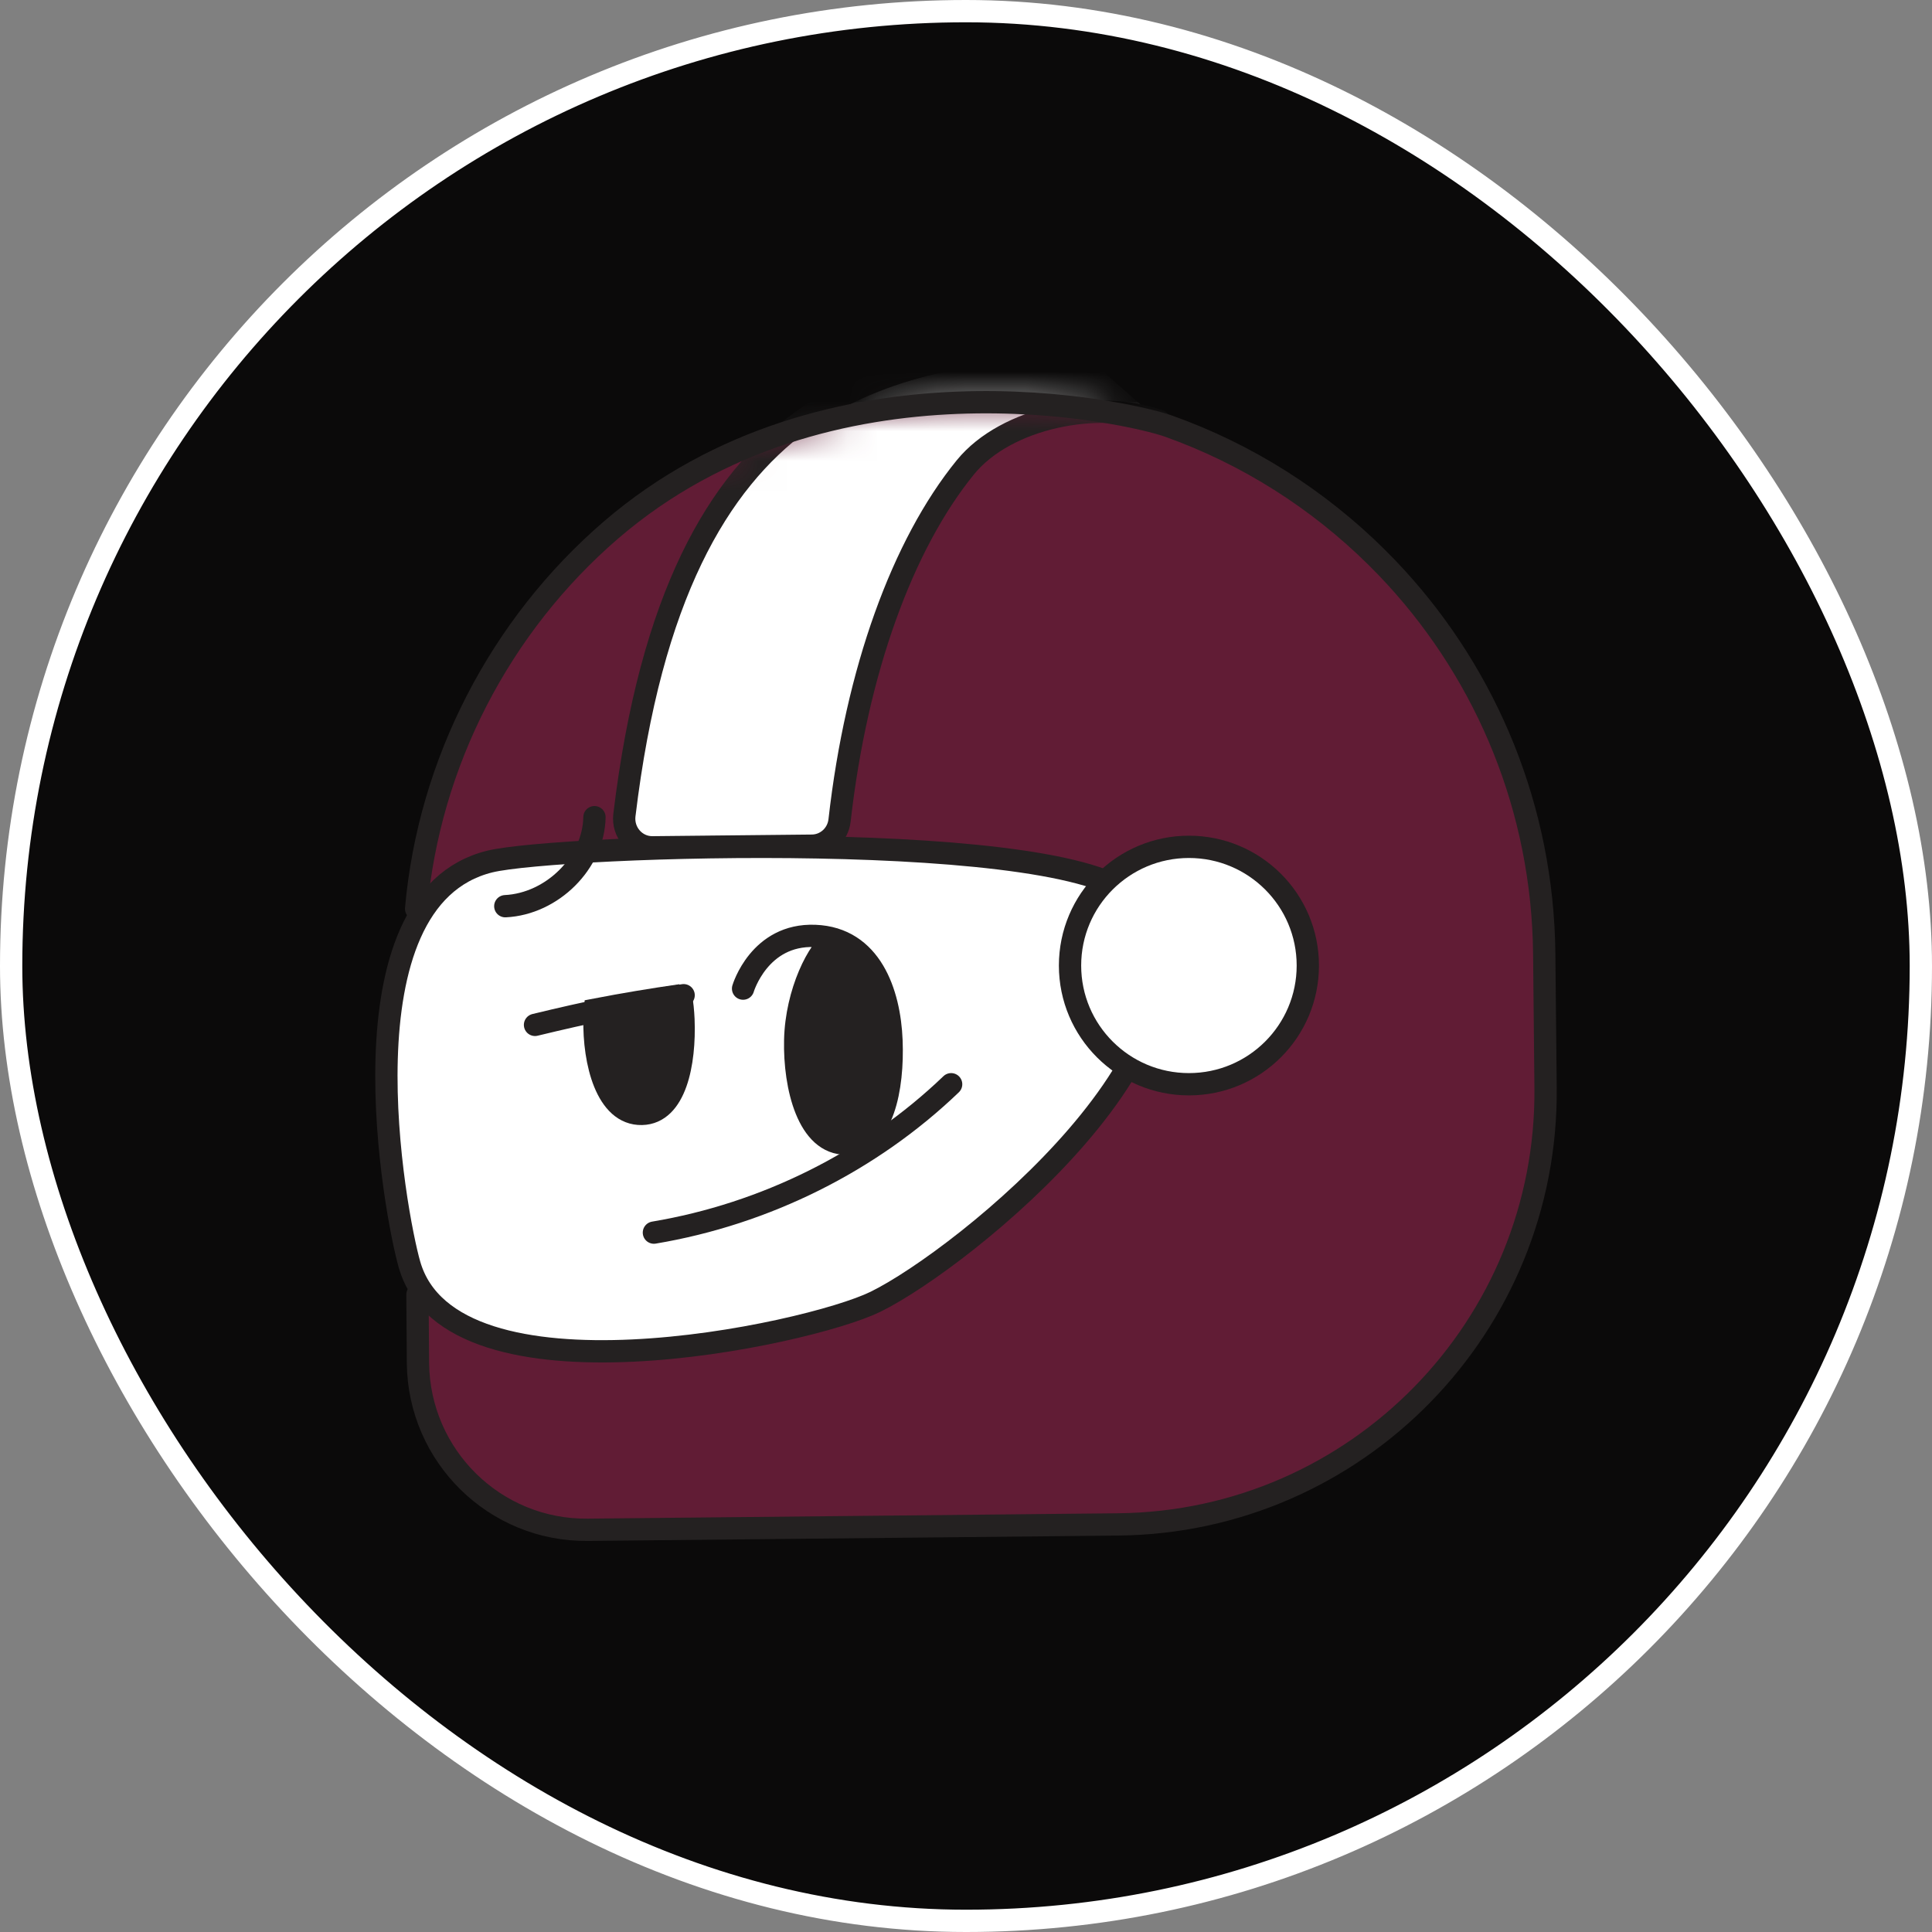 <svg xmlns="http://www.w3.org/2000/svg" width="65" height="65" viewBox="0 0 65 65" fill="none"><rect x="0" y="0" width="65" height="65" fill="#808080" stroke="none"/><rect x="0.375" y="0.375" width="64.25" height="64.25" rx="32.125" fill="#0B0A0A"></rect><rect x="0.375" y="0.375" width="64.25" height="64.25" rx="32.125" stroke="white" stroke-width="0.75"></rect><path d="M14.045 43.522C14.055 44.91 14.062 45.831 14.062 45.831C14.095 48.959 16.651 51.47 19.773 51.437L37.624 51.255C45.645 51.173 52.081 44.593 51.999 36.559L51.954 32.061C51.905 27.177 50.025 22.741 46.972 19.401C46.756 19.164 46.535 18.935 46.308 18.711C44.347 16.768 41.962 15.249 39.312 14.305C38.034 13.85 27.876 11.498 20.551 17.805C16.822 21.017 14.435 25.635 14 30.544" fill="#611C35"></path><mask id="mask0_6348_41320" style="mask-type:luminance" maskUnits="userSpaceOnUse" x="14" y="13" width="38" height="39"><path d="M14.045 43.585C14.055 44.972 14.062 45.894 14.062 45.894C14.095 49.022 16.651 51.532 19.773 51.5L37.624 51.318C45.645 51.236 52.081 44.656 51.999 36.621L51.954 32.123C51.905 27.239 50.025 22.803 46.972 19.463C46.756 19.227 46.535 18.998 46.308 18.774C44.347 16.831 41.962 15.312 39.312 14.368C38.034 13.912 27.876 11.561 20.551 17.867C16.822 21.08 14.435 25.697 14 30.606" fill="white"></path></mask><g mask="url(#mask0_6348_41320)"><path d="M39 14.16C36.969 13.425 33.852 14.034 32.479 15.722C30.367 18.317 28.814 22.572 28.246 27.602C28.192 28.083 27.795 28.447 27.318 28.452L21.953 28.507C21.38 28.512 20.938 28.003 21.007 27.426C22.782 12.665 30.075 12.164 36.019 11.535" fill="white"></path><path d="M39 14.16C36.969 13.425 33.852 14.034 32.479 15.722C30.367 18.317 28.814 22.572 28.246 27.602C28.192 28.083 27.795 28.447 27.318 28.452L21.953 28.507C21.38 28.512 20.938 28.003 21.007 27.426C22.782 12.665 30.075 12.164 36.019 11.535" stroke="#242121" stroke-width="0.75" stroke-miterlimit="10" stroke-linecap="round"></path></g><path d="M14.045 43.553C14.055 44.941 14.062 45.862 14.062 45.862C14.095 48.99 16.651 51.501 19.773 51.468L37.624 51.287C45.645 51.205 52.081 44.624 51.999 36.59L51.954 32.092C51.905 27.208 50.025 22.772 46.972 19.432C46.756 19.196 46.535 18.966 46.308 18.742C44.347 16.8 41.962 15.28 39.312 14.336C38.034 13.881 27.876 11.53 20.551 17.836C16.822 21.049 14.435 25.666 14 30.575" stroke="#242121" stroke-width="0.75" stroke-miterlimit="10" stroke-linecap="round"></path><path d="M38.247 30.322C41.681 34.862 32.421 42.343 29.454 43.797C27.168 44.917 15.191 47.471 13.777 42.546C13.298 40.88 11.304 30.247 16.486 28.984C18.775 28.427 36.359 27.829 38.245 30.32L38.247 30.322Z" fill="white" stroke="#242121" stroke-width="0.75" stroke-miterlimit="10" stroke-linecap="round"></path><path d="M40 36.478C42.209 36.478 44 34.69 44 32.485C44 30.279 42.209 28.491 40 28.491C37.791 28.491 36 30.279 36 32.485C36 34.69 37.791 36.478 40 36.478Z" fill="white" stroke="#242121" stroke-width="0.75" stroke-miterlimit="10" stroke-linecap="round"></path><path d="M25 33.261C25 33.261 25.545 31.413 27.422 31.488C29.302 31.561 29.929 33.397 29.993 35.006C30.057 36.616 29.701 38.446 28.48 38.474C27.192 38.504 26.718 36.56 26.754 34.991C26.79 33.381 27.538 31.91 28.07 31.593" stroke="#242121" stroke-width="0.75" stroke-miterlimit="10" stroke-linecap="round"></path><path d="M29.994 35.006C29.934 33.397 29.352 31.561 27.619 31.486C27.855 31.529 27.964 31.815 27.827 32.026C27.423 32.646 27.025 33.778 27.002 34.991C26.971 36.561 27.406 38.504 28.596 38.474C29.724 38.446 30.053 36.616 29.994 35.006Z" fill="#242121"></path><path d="M22.906 33.485C21.941 33.623 20.978 33.784 20.02 33.968C20.011 34.072 20.004 34.178 20.002 34.284C19.971 35.725 20.406 37.504 21.596 37.476C22.724 37.451 23.053 35.773 22.994 34.298C22.982 34.031 22.956 33.755 22.906 33.483V33.485Z" fill="#242121"></path><path d="M23 33.483C21.208 33.754 19.764 34.053 18 34.481" stroke="#242121" stroke-width="0.75" stroke-miterlimit="10" stroke-linecap="round"></path><path d="M22.906 33.485C21.939 33.623 20.978 33.784 20.02 33.968C20.011 34.072 20.004 34.178 20.002 34.284C19.971 35.725 20.406 37.504 21.596 37.476C22.724 37.451 23.053 35.773 22.994 34.298C22.982 34.031 22.956 33.755 22.906 33.483V33.485Z" stroke="#242121" stroke-width="0.75" stroke-miterlimit="10" stroke-linecap="round"></path><path d="M22 41.47C25.755 40.841 29.297 39.073 32 36.478" stroke="#242121" stroke-width="0.75" stroke-miterlimit="10" stroke-linecap="round"></path><path d="M20 27.493C19.974 29.021 18.582 30.41 17 30.488" stroke="#242121" stroke-width="0.75" stroke-miterlimit="10" stroke-linecap="round"></path></svg>